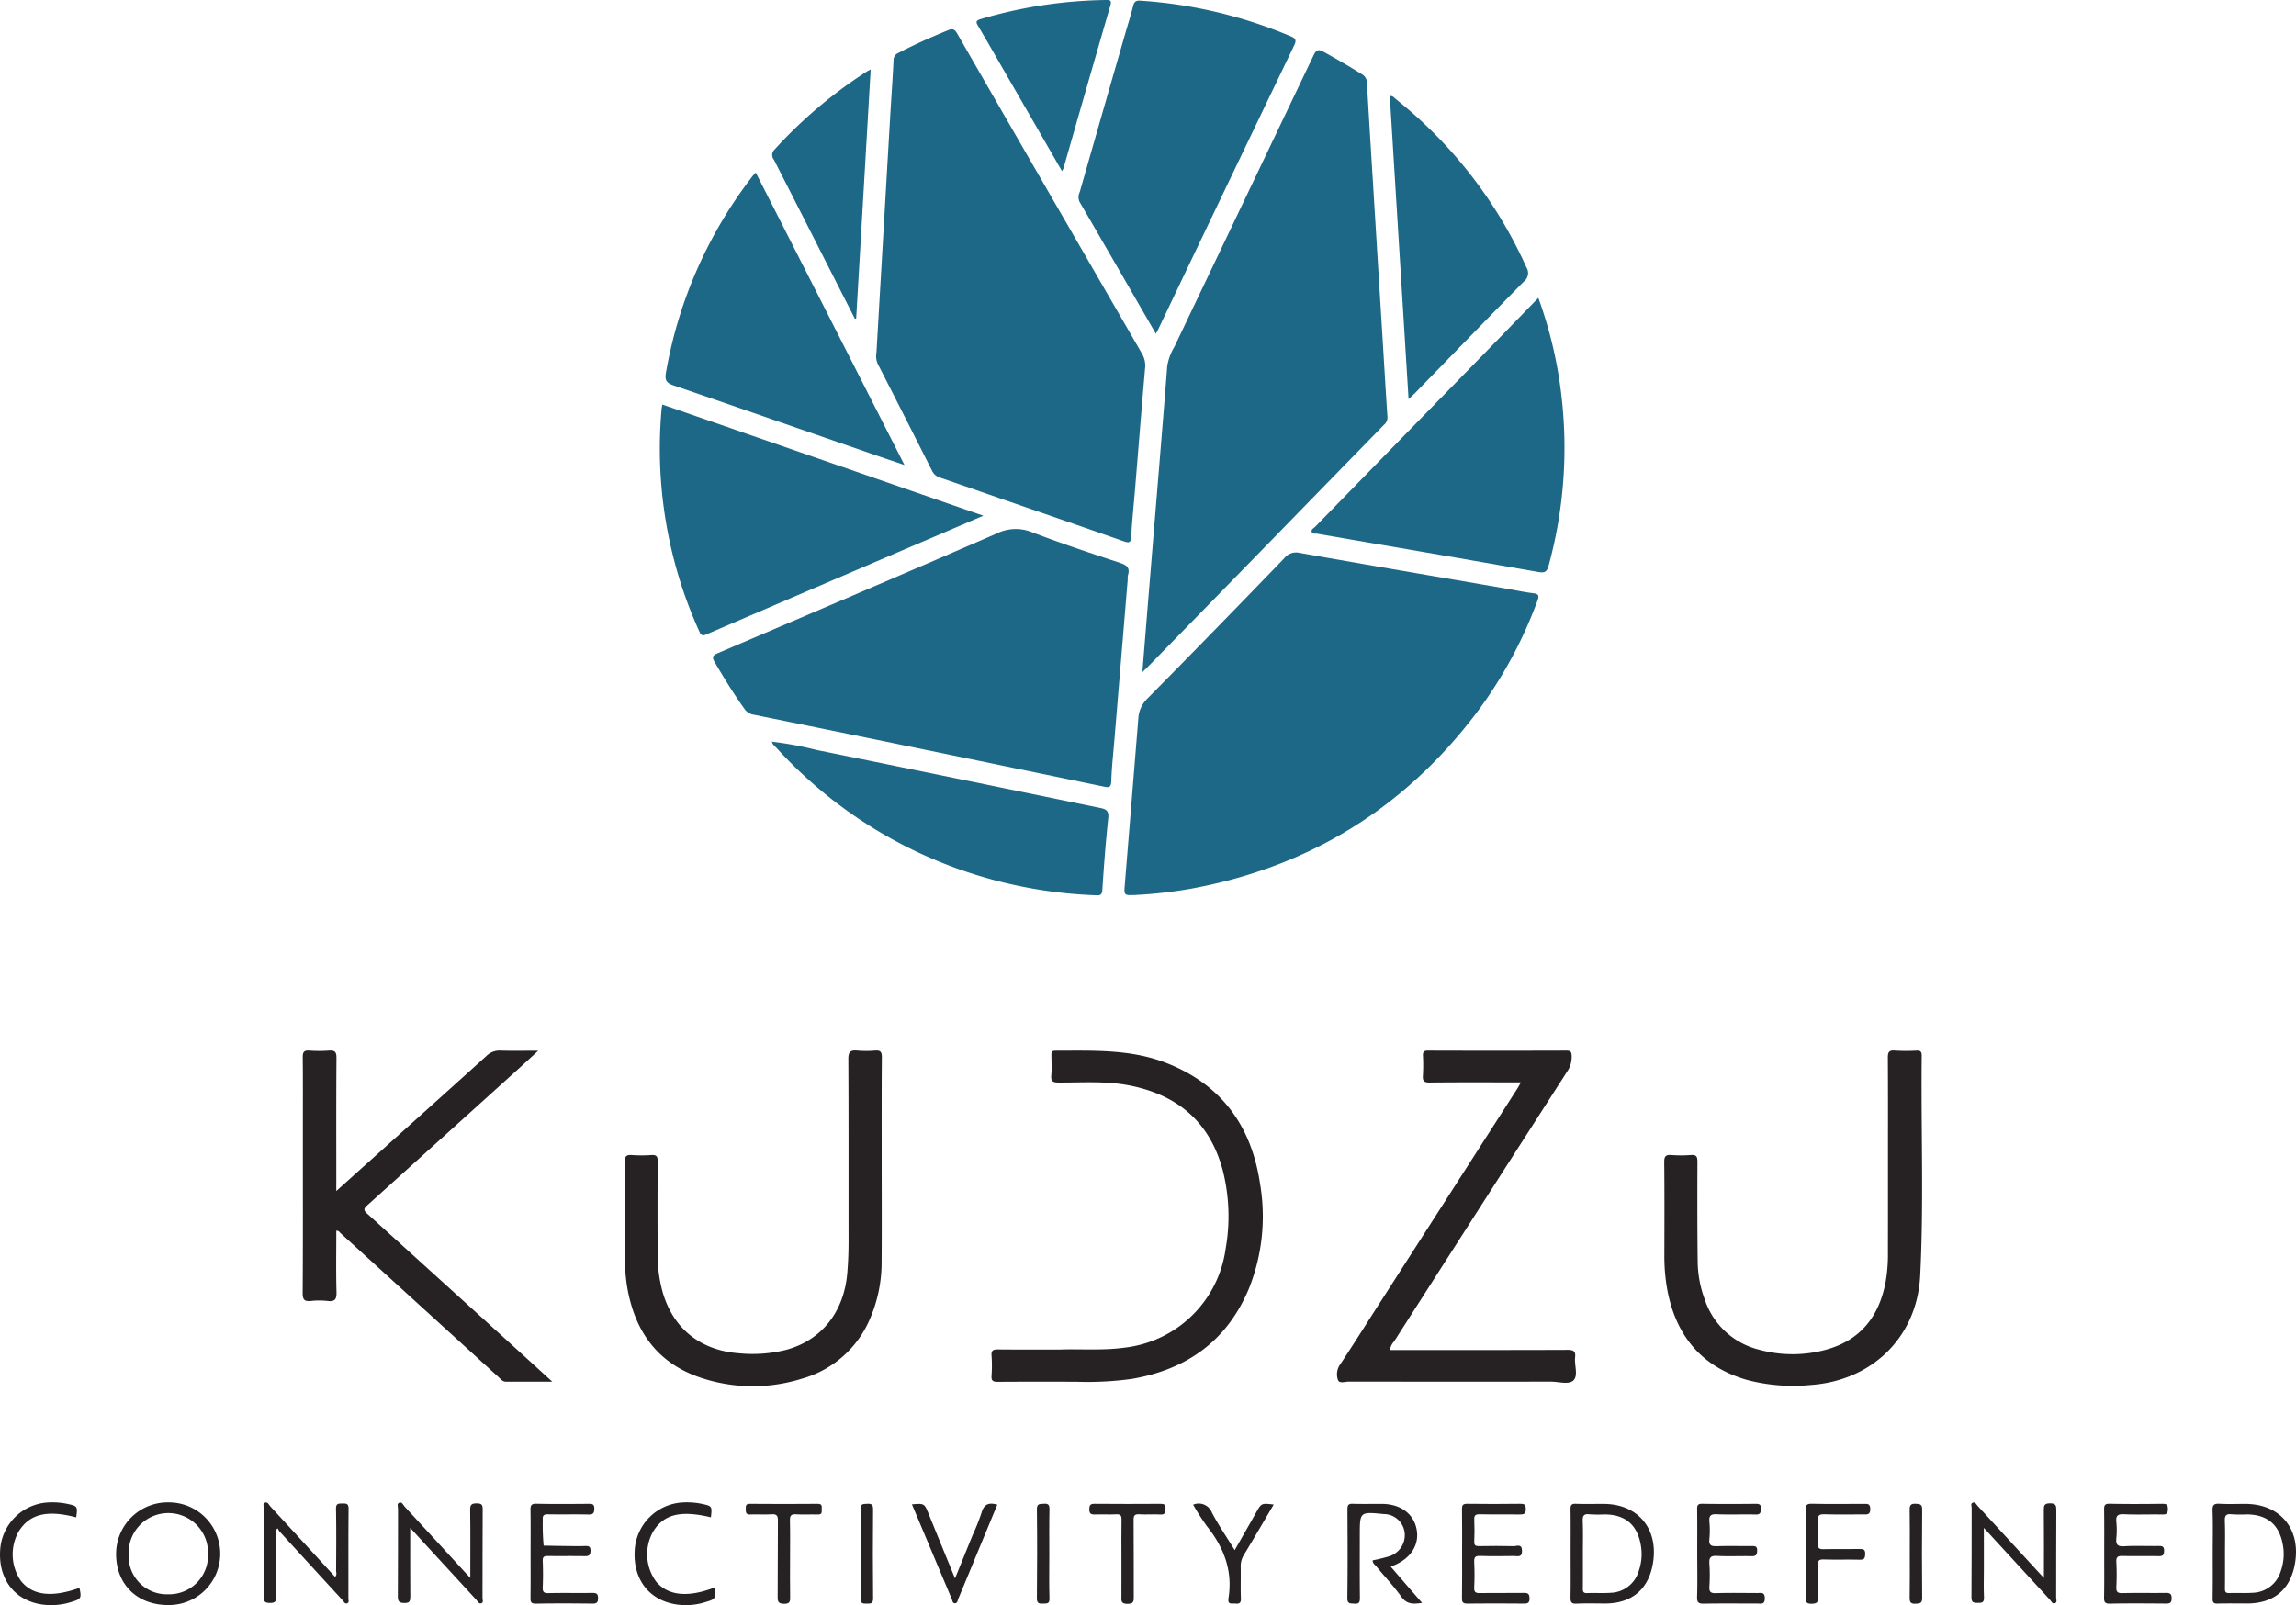 <svg xmlns="http://www.w3.org/2000/svg" viewBox="0 0 365.36 255.484"><defs><style>.cls-1{fill:#1d6787;}.cls-2{fill:#262223;}</style></defs><g id="Layer_2" data-name="Layer 2"><g id="Layer_1-2" data-name="Layer 1"><path class="cls-1" d="M139.467,56.153c.716-12.326,1.441-24.833,2.172-37.34.18-3.067.4-6.131.552-9.2a1.216,1.216,0,0,1,.754-1.181c2.581-1.351,5.238-2.526,7.933-3.631.8-.326,1.091-.069,1.469.588Q161.2,20.8,170.1,36.173q5.8,10.052,11.616,20.1a3.761,3.761,0,0,1,.5,2.371c-.56,6.359-1.061,12.724-1.585,19.087-.209,2.546-.49,5.088-.614,7.637-.054,1.133-.453,1.047-1.284.756-6.5-2.281-13.022-4.526-19.536-6.782-3.2-1.109-6.4-2.226-9.6-3.315A2.08,2.08,0,0,1,148.3,74.9q-4.221-8.385-8.5-16.74A2.982,2.982,0,0,1,139.467,56.153Z"/><path class="cls-1" d="M180.591,142.456c-1.738.058-1.739.058-1.6-1.671q1.078-13.19,2.147-26.38a4.791,4.791,0,0,1,1.456-3.226q10.944-11.088,21.755-22.309A2.4,2.4,0,0,1,206.814,88c10.92,1.941,21.857,3.793,32.789,5.672,1.455.25,2.9.568,4.364.748.888.11.984.388.684,1.19a70.115,70.115,0,0,1-9.67,17.821q-17.322,22.894-45.587,28.043A71.977,71.977,0,0,1,180.591,142.456Z"/><path class="cls-1" d="M181.787,106.961c.382-4.716.743-9.211,1.111-13.7q.782-9.549,1.569-19.1c.432-5.292.87-10.584,1.273-15.878a8.8,8.8,0,0,1,1.155-3.119q11.074-23.207,22.159-46.41c.432-.907.831-.922,1.6-.493,2.059,1.144,4.1,2.32,6.092,3.573a1.532,1.532,0,0,1,.771,1.359q.477,8.13.984,16.26.8,13.028,1.606,26.057c.224,3.624.43,7.25.681,10.873a1.491,1.491,0,0,1-.562,1.236q-9,9.222-17.985,18.454Q192.37,96.2,182.484,106.309C182.322,106.475,182.145,106.627,181.787,106.961Z"/><path class="cls-1" d="M179.459,92.169q-1.06,12.764-2.121,25.528c-.184,2.227-.43,4.452-.507,6.683-.034.987-.425.979-1.15.829q-15.989-3.311-31.98-6.6-11.892-2.448-23.791-4.858a2.146,2.146,0,0,1-1.445-.921c-1.716-2.406-3.265-4.915-4.75-7.47-.477-.821-.265-1.069.514-1.4,14.8-6.317,29.607-12.622,44.363-19.041a6.833,6.833,0,0,1,5.63-.207c4.614,1.759,9.3,3.327,14,4.876,1.111.366,1.629.811,1.263,1.986a2.593,2.593,0,0,0-.044.595Z"/><path class="cls-1" d="M183.935,53.126c-4.1-7.1-8.1-14.047-12.13-20.97a1.79,1.79,0,0,1,.01-1.588Q175.43,17.927,179.071,5.3c.418-1.455.886-2.9,1.247-4.365.169-.686.457-.879,1.154-.83a73.947,73.947,0,0,1,23.865,5.647c.851.361,1.015.617.583,1.516Q195.095,29.777,184.348,52.33C184.248,52.538,184.136,52.74,183.935,53.126Z"/><path class="cls-1" d="M156.474,82.083c-6.423,2.749-12.536,5.362-18.647,7.981q-12.635,5.415-25.263,10.84c-.531.228-.9.445-1.258-.346a70.524,70.524,0,0,1-6.025-35.47c.017-.195.066-.388.12-.7Z"/><path class="cls-1" d="M244.793,47.413a68.535,68.535,0,0,1,3.671,15.523A71.036,71.036,0,0,1,246.44,89.99c-.289,1.068-.649,1.227-1.694,1.043-11.708-2.062-23.426-4.062-35.142-6.082-.3-.052-.739.068-.863-.269-.15-.406.3-.6.538-.837q13.134-13.471,26.28-26.929C238.6,53.8,241.621,50.678,244.793,47.413Z"/><path class="cls-1" d="M120.263,27.466c7.889,15.519,15.708,30.9,23.664,46.547-1.774-.6-3.3-1.111-4.821-1.638C128.484,68.7,117.871,65,107.234,61.361c-1.15-.393-1.485-.783-1.259-2.065A70.966,70.966,0,0,1,119.8,27.974C119.9,27.85,120.01,27.742,120.263,27.466Z"/><path class="cls-1" d="M122.814,118.049a53.59,53.59,0,0,1,7.032,1.3q22.629,4.594,45.245,9.253c.943.192,1.383.461,1.264,1.592-.4,3.809-.7,7.63-.938,11.453-.059.956-.543.87-1.153.844a73.067,73.067,0,0,1-17.79-2.892,71.719,71.719,0,0,1-32.89-20.537c-.287-.312-.682-.558-.749-1.035Z"/><path class="cls-2" d="M53.511,189.569c8.1-7.283,16.01-14.37,23.886-21.491a2.932,2.932,0,0,1,2.227-.862c1.908.06,3.818.018,6.026.018-1.109,1.018-2.023,1.869-2.949,2.706Q70.577,180.9,58.438,191.851c-.569.512-.611.776-.011,1.319q14.118,12.779,28.2,25.6l1.258,1.146H80.5c-.548,0-.834-.424-1.18-.74q-12.57-11.452-25.137-22.909c-.163-.149-.265-.4-.668-.38,0,3.258-.059,6.517.031,9.773.032,1.16-.26,1.55-1.422,1.407a12.134,12.134,0,0,0-2.633,0c-1.006.1-1.335-.157-1.328-1.264.057-8.39.031-16.781.031-25.171,0-4.116.022-8.231-.018-12.346-.008-.822.189-1.132,1.05-1.069a21.294,21.294,0,0,0,3.114,0c.91-.066,1.207.175,1.2,1.154-.049,6.592-.025,13.185-.025,19.778Z"/><path class="cls-2" d="M300.431,185.133c0-5.593.018-11.187-.019-16.781-.006-.87.18-1.212,1.115-1.139a29.839,29.839,0,0,0,3.475.008c.647-.025.811.219.8.831-.128,11.663.348,23.335-.242,34.988-.494,9.767-7.635,16.717-17.426,17.4a28.821,28.821,0,0,1-10.207-.822c-7.26-2.124-11.29-7.123-12.631-14.439a29.849,29.849,0,0,1-.448-5.482c.011-4.915.03-9.829-.02-14.743-.01-.924.258-1.178,1.139-1.116a21.031,21.031,0,0,0,3.115,0c.884-.069,1.032.282,1.029,1.082-.021,5.313-.024,10.627.04,15.94a17.888,17.888,0,0,0,1.125,5.969,12.162,12.162,0,0,0,8.692,8.005,20.119,20.119,0,0,0,10.652-.023c5.525-1.528,8.457-5.389,9.458-10.887a25.348,25.348,0,0,0,.346-4.528Q300.439,192.266,300.431,185.133Z"/><path class="cls-2" d="M242.015,172.275c-5,0-9.751-.029-14.5.025-.93.011-1.154-.261-1.088-1.13a28.163,28.163,0,0,0,.007-3.116c-.022-.593.115-.837.781-.834q11.032.035,22.064,0c.645,0,.8.221.817.827a4.077,4.077,0,0,1-.692,2.465q-13.812,21.492-27.574,43.016a2.382,2.382,0,0,0-.638,1.349h1.3c8.993,0,17.987.015,26.98-.022.938,0,1.281.229,1.175,1.183-.139,1.255.527,2.9-.27,3.679-.732.713-2.357.193-3.588.194q-16.068.018-32.136-.007c-.6,0-1.5.358-1.744-.261a2.706,2.706,0,0,1,.369-2.5c1.9-2.858,3.721-5.763,5.573-8.65q11.277-17.574,22.552-35.149C241.585,173.06,241.743,172.752,242.015,172.275Z"/><path class="cls-2" d="M140.3,184.827c0,5.354.031,10.708-.011,16.061a22.547,22.547,0,0,1-1.781,8.855,16.626,16.626,0,0,1-10.894,9.693,26.1,26.1,0,0,1-16.026-.125c-6.977-2.3-10.588-7.427-11.789-14.475a30.152,30.152,0,0,1-.364-5.129c.006-4.914.026-9.828-.02-14.742-.008-.906.238-1.194,1.138-1.125a22.166,22.166,0,0,0,3.114,0c.8-.052,1,.232.992,1.009-.035,4.874-.029,9.749-.012,14.623a22.67,22.67,0,0,0,.759,6.04c1.637,5.874,5.958,9.392,12.105,9.875a22.083,22.083,0,0,0,7.6-.542c5.651-1.537,9.214-6.057,9.719-12.272q.2-2.448.2-4.9c-.011-9.709.017-19.418-.035-29.126-.006-1.146.346-1.427,1.4-1.333a17.346,17.346,0,0,0,2.874,0c.857-.067,1.064.239,1.059,1.069C140.281,173.8,140.3,179.313,140.3,184.827Z"/><path class="cls-1" d="M224.145,63.53c-1.007-16.262-2-32.246-2.986-48.24.479-.074.69.267.949.476A71.989,71.989,0,0,1,242.893,42.55,1.686,1.686,0,0,1,242.5,44.8c-5.8,5.883-11.545,11.822-17.31,17.742C224.919,62.821,224.623,63.08,224.145,63.53Z"/><path class="cls-2" d="M168.747,214.8c3.075-.125,6.749.2,10.413-.327a18.328,18.328,0,0,0,15.863-15.644,29.733,29.733,0,0,0-.45-12.576c-2.088-7.772-7.31-12.083-15.081-13.533-3.642-.679-7.326-.405-10.995-.418-.882,0-1.3-.141-1.206-1.148.1-1.07.027-2.156.02-3.235,0-.4.058-.686.575-.686,5.984,0,12.007-.279,17.733,1.962,8.78,3.437,13.539,10.064,14.893,19.223a30.912,30.912,0,0,1-1.778,16.693c-3.463,8.294-9.877,12.87-18.62,14.362a51.515,51.515,0,0,1-8.84.454c-4.156-.011-8.312-.018-12.468.012-.732.006-1.084-.115-1.023-.956a22.653,22.653,0,0,0,0-3.233c-.06-.839.281-.974,1.021-.966C161.92,214.815,165.037,214.8,168.747,214.8Z"/><path class="cls-1" d="M136.035,50.735q-3.624-7.129-7.248-14.259-2.818-5.541-5.647-11.076a1.169,1.169,0,0,1,.1-1.581,73.457,73.457,0,0,1,14.771-12.484c.123-.078.259-.136.54-.282-.776,13.326-1.543,26.487-2.31,39.648Z"/><path class="cls-1" d="M168.99,27.233c-3.081-5.341-6.085-10.55-9.089-15.759-1.414-2.45-2.811-4.91-4.257-7.341-.375-.631-.373-.865.411-1.1A73.573,73.573,0,0,1,175.966,0c.617-.009.971.019.734.836q-3.759,12.963-7.465,25.941A3.249,3.249,0,0,1,168.99,27.233Z"/><path class="cls-2" d="M26.76,255.466c-4.936,0-8.28-3.28-8.286-8.126a8.21,8.21,0,0,1,8.35-8.215,8.171,8.171,0,1,1-.064,16.341Zm.008-1.712a6.18,6.18,0,0,0,6.337-6.369,6.319,6.319,0,1,0-12.629,0A6.065,6.065,0,0,0,26.768,253.754Z"/><path class="cls-2" d="M249.931,247.173c0-2.316.022-4.633-.014-6.949-.011-.652.135-.9.841-.876,1.476.055,2.955.014,4.433.017,5.371.011,8.657,3.849,7.879,9.2-.625,4.306-3.316,6.651-7.645,6.659-1.518,0-3.038-.052-4.553.022-.829.041-.971-.264-.957-1.006C249.959,251.885,249.931,249.529,249.931,247.173Zm1.952,0c0,1.873.014,3.746-.009,5.619-.006.519.061.8.694.776,1.233-.054,2.474.04,3.7-.048a4.8,4.8,0,0,0,4.472-3.381,8.164,8.164,0,0,0,.335-4.357c-.6-3.166-2.514-4.726-5.751-4.739a20.677,20.677,0,0,1-2.389-.02c-.957-.116-1.107.288-1.075,1.13C251.928,243.821,251.883,245.5,251.883,247.17Z"/><path class="cls-2" d="M352.108,247.254c0-2.277.056-4.555-.027-6.828-.034-.945.277-1.126,1.133-1.081,1.354.073,2.715.018,4.073.02,5.5.007,8.811,3.908,7.932,9.357-.685,4.241-3.34,6.5-7.656,6.5-1.558,0-3.116-.03-4.673.014-.631.018-.805-.173-.8-.8C352.129,252.046,352.108,249.65,352.108,247.254Zm1.952-.084c0,1.873.014,3.746-.009,5.619-.006.518.06.8.693.776,1.233-.054,2.475.04,3.7-.048a4.8,4.8,0,0,0,4.472-3.381,8.17,8.17,0,0,0,.335-4.356c-.6-3.166-2.514-4.727-5.75-4.74a20.675,20.675,0,0,1-2.389-.02c-.958-.115-1.108.287-1.076,1.129C354.105,243.82,354.06,245.5,354.06,247.17Z"/><path class="cls-2" d="M43.932,243.467c0,3.556-.027,7.112.02,10.667.01.8-.227,1-1,1s-1-.218-.992-1.009c.039-4.675.014-9.351.031-14.026,0-.315-.245-.793.215-.938.418-.132.584.351.811.6q5.152,5.591,10.3,11.218c.339-.306.166-.685.168-1.008.016-3.277.046-6.555-.015-9.83-.016-.884.414-.824,1.011-.838.635-.016,1,.015.988.858-.047,4.755-.02,9.511-.029,14.266,0,.255.151.607-.161.746-.4.178-.546-.232-.745-.449q-5.064-5.513-10.112-11.039a1.583,1.583,0,0,1-.2-.425Z"/><path class="cls-2" d="M65.278,243.186c0,3.8-.013,7.346.012,10.891,0,.694-.049,1.08-.933,1.067-.845-.012-1.058-.247-1.05-1.078.04-4.635.015-9.271.028-13.906,0-.33-.21-.809.168-.971.48-.206.655.354.9.62q4.755,5.143,9.479,10.318c.261.285.525.566.957,1.03,0-3.769.032-7.305-.022-10.84-.014-.873.266-1.04,1.071-1.032.74.007.927.2.921.937-.035,4.715-.014,9.431-.028,14.146,0,.279.213.7-.214.825-.383.117-.532-.3-.733-.513C72.373,250.923,68.921,247.156,65.278,243.186Z"/><path class="cls-2" d="M325.245,251.149c0-3.747.019-7.252-.016-10.756-.007-.753.057-1.121.988-1.119s1,.349,1,1.112c-.031,4.636-.012,9.271-.024,13.907,0,.293.19.7-.149.869-.445.217-.61-.279-.828-.515-3.458-3.748-6.9-7.509-10.527-11.461v6.619c0,1.479-.053,2.96.02,4.435.042.826-.327.9-.986.885-.624-.011-1.016-.012-1.008-.863.045-4.755.018-9.511.032-14.266,0-.28-.211-.692.2-.834.388-.134.535.283.735.5q4.949,5.373,9.88,10.763C324.721,250.6,324.888,250.773,325.245,251.149Z"/><path class="cls-2" d="M221.311,249.367c.852.988,1.654,1.92,2.459,2.85s1.615,1.861,2.524,2.908c-1.35.194-2.4.277-3.3-.975-1.2-1.685-2.642-3.2-3.959-4.808-.241-.293-.632-.52-.6-.988a25.316,25.316,0,0,0,2.66-.656,3.531,3.531,0,0,0,2.43-3.713,3.352,3.352,0,0,0-3.342-3c-3.8-.378-3.8-.378-3.8,3.38,0,3.317-.023,6.634.018,9.95.009.73-.155,1-.915.928-.613-.055-1.095.081-1.083-.888.062-4.715.041-9.43.013-14.145,0-.672.17-.885.855-.863,1.557.05,3.117.007,4.676.018,2.917.02,5,1.564,5.475,4.033.462,2.427-.861,4.576-3.514,5.711Z"/><path class="cls-2" d="M270.079,247.212c0-2.318.017-4.636-.012-6.954-.008-.611.048-.925.806-.912,2.837.047,5.676.034,8.514.007.6-.006.848.115.82.777-.026.6-.056.947-.821.927-2.077-.052-4.159.045-6.234-.045-1-.042-1.207.307-1.137,1.2a14.73,14.73,0,0,1,0,2.754c-.112,1.006.314,1.164,1.192,1.134,1.837-.061,3.677-.008,5.516-.025.529,0,.908-.007.895.726-.012.671-.192.907-.886.891-1.838-.043-3.681.057-5.515-.043-1.054-.057-1.269.31-1.2,1.265a27.469,27.469,0,0,1,0,3.595c-.048.816.15,1.095,1.025,1.067,2.2-.07,4.4-.027,6.6-.02.561,0,1.171-.217,1.192.807.023,1.1-.646.861-1.243.863-2.8.005-5.6-.032-8.4.022-.849.016-1.168-.131-1.134-1.08C270.134,251.85,270.079,249.53,270.079,247.212Z"/><path class="cls-2" d="M232.662,247.291c0-2.358.023-4.717-.015-7.074-.011-.666.159-.878.85-.869,2.8.04,5.6.033,8.394,0,.623-.006.9.086.909.818.017.816-.323.893-.991.882-2.118-.035-4.238.016-6.356-.029-.688-.014-.884.2-.854.867.053,1.157.047,2.319,0,3.476-.023.593.182.736.745.726,1.838-.033,3.678-.041,5.516.006.509.013,1.323-.447,1.337.742.014,1.127-.72.821-1.289.828-1.8.02-3.6.046-5.4-.011-.754-.024-.949.206-.917.936.059,1.356.069,2.719,0,4.075-.042.783.246.912.947.9,2.318-.042,4.637.007,6.955-.03.672-.011.892.173.9.865.009.727-.277.843-.915.837-3-.029-6-.036-8.994,0-.7.009-.851-.225-.841-.878C232.684,252.008,232.662,249.649,232.662,247.291Z"/><path class="cls-2" d="M84.433,247.2c0-2.278.024-4.557-.014-6.835-.012-.714.082-1.045.94-1.025,2.757.064,5.516.035,8.274.015.581,0,.949-.006.939.785-.01.76-.241.932-.962.915-2.118-.047-4.237.007-6.355-.031-.648-.012-.94.116-.882.836a36.65,36.65,0,0,0,.137,4.151c1.312.022,2.624.05,3.936.066.879.01,1.759.022,2.638-.006.544-.017.892.021.884.739-.008.686-.22.891-.9.878-1.958-.039-3.917,0-5.876-.024-.584-.008-.853.1-.825.778.056,1.4.06,2.8,0,4.195-.032.732.16.95.915.933,2.318-.054,4.637,0,6.955-.032.63-.008.937.1.93.834-.007.679-.2.876-.884.868-3-.035-6-.05-8.994.008-.824.015-.878-.318-.869-.974C84.452,251.917,84.433,249.559,84.433,247.2Z"/><path class="cls-2" d="M334.839,247.269c0-2.318.019-4.637-.013-6.954-.009-.658.048-.99.87-.973,2.8.059,5.6.042,8.394.008.655-.007.889.141.882.843s-.219.874-.888.861c-2.038-.04-4.081.055-6.115-.043-1.054-.051-1.291.307-1.195,1.262a12.966,12.966,0,0,1,0,2.515c-.1.99.126,1.4,1.252,1.323,1.832-.117,3.677-.009,5.515-.044.612-.012.842.145.829.795-.012.619-.191.837-.826.826-1.918-.035-3.838.016-5.756-.028-.73-.016-1.07.109-1.018.955a37.808,37.808,0,0,1,0,3.955c-.034.756.15,1.024.965,1,2.277-.06,4.557,0,6.835-.034.671-.01,1.013.077,1,.887-.009.756-.334.816-.941.811-2.958-.023-5.917-.048-8.873.013-.86.018-.951-.312-.939-1.026C334.862,251.906,334.839,249.587,334.839,247.269Z"/><path class="cls-2" d="M113.694,252.685c.176,1.832.174,1.826-1.45,2.319a10.364,10.364,0,0,1-4.616.367c-4.311-.656-6.874-3.958-6.635-8.506a8.083,8.083,0,0,1,7.687-7.732,11.6,11.6,0,0,1,2.977.22c1.653.356,1.671.363,1.468,2.149-4.8-1.154-7.471-.5-9.177,2.244a7.341,7.341,0,0,0,.471,8C106.3,253.98,109.438,254.315,113.694,252.685Z"/><path class="cls-2" d="M12.126,241.51c-4.586-1.211-7.353-.554-9.1,2.159a7.422,7.422,0,0,0,.275,7.912c1.835,2.359,4.91,2.738,9.343,1.153.351,1.648.279,1.768-1.284,2.249a10.59,10.59,0,0,1-4.615.405c-4.359-.609-6.981-3.957-6.727-8.547a8.082,8.082,0,0,1,7.71-7.709,11.643,11.643,0,0,1,2.977.226C12.339,239.712,12.379,239.752,12.126,241.51Z"/><path class="cls-2" d="M287.348,247.3c0-2.316.027-4.633-.016-6.948-.014-.737.122-1.028.954-1.01,2.755.058,5.512.026,8.268.019.572,0,1.05-.1,1.061.809.011.972-.519.874-1.134.872-2.076-.009-4.155.038-6.23-.024-.811-.025-1,.239-.967,1,.06,1.235.058,2.477,0,3.712-.033.7.213.858.871.844,1.917-.042,3.835.008,5.751-.028.632-.012.927.092.9.825-.021.656-.17.9-.872.879-1.916-.048-3.835.026-5.75-.037-.773-.025-.928.228-.906.942.053,1.675-.029,3.355.037,5.03.032.815-.158,1.061-1.023,1.081-.969.022-.972-.419-.961-1.136C287.369,251.854,287.348,249.577,287.348,247.3Z"/><path class="cls-2" d="M145.115,239.438c1.984-.165,1.975-.161,2.672,1.553,1.362,3.352,2.736,6.7,4.182,10.24.968-2.383,1.869-4.6,2.771-6.821a35.5,35.5,0,0,0,1.457-3.654c.381-1.355,1.154-1.659,2.5-1.269q-1.36,3.29-2.723,6.579c-1.155,2.793-2.3,5.589-3.472,8.377-.115.275-.133.711-.511.742-.416.035-.43-.422-.542-.686C149.347,249.521,147.257,244.536,145.115,239.438Z"/><path class="cls-2" d="M196.48,246.727c1.207-2.119,2.314-4.052,3.409-5.992.842-1.491.836-1.5,2.795-1.268-1.594,2.7-3.148,5.383-4.752,8.031a3.383,3.383,0,0,0-.5,1.909c.03,1.677-.033,3.355.029,5.029.028.766-.308.857-.915.795-.507-.052-1.212.217-1.057-.752.006-.039,0-.08,0-.119.7-4.377-.747-8.088-3.445-11.46a36.744,36.744,0,0,1-2.181-3.406,2.243,2.243,0,0,1,2.986,1.259C193.9,242.751,195.187,244.628,196.48,246.727Z"/><path class="cls-2" d="M178.455,248.135c0-2.078-.024-4.157.014-6.234.012-.653-.136-.915-.843-.877-1.116.059-2.238-.014-3.356.027-.631.023-.933-.1-.927-.833.006-.668.166-.876.859-.869,3.477.035,6.955.026,10.432.005.574,0,.874.078.831.764-.037.578-.023.985-.808.938-1.115-.066-2.241.037-3.355-.035-.767-.049-.918.214-.912.935.036,4.036.008,8.072.026,12.108,0,.73.061,1.219-1.012,1.215-1.132,0-.952-.608-.951-1.27C178.458,252.051,178.455,250.093,178.455,248.135Z"/><path class="cls-2" d="M125.721,248.137c0,2-.023,4,.013,5.994.013.72,0,1.156-.964,1.135-.871-.019-1.029-.276-1.021-1.084.043-4.036,0-8.072.04-12.108.01-.826-.173-1.118-1.036-1.054-1.114.081-2.239-.022-3.356.034-.749.037-.716-.389-.723-.9-.008-.488,0-.808.669-.8q5.4.047,10.791,0c.711-.006.636.39.625.834s.111.893-.615.866c-1.157-.042-2.321.047-3.475-.03-.824-.055-.982.253-.965,1C125.753,244.06,125.721,246.1,125.721,248.137Z"/><path class="cls-2" d="M166.976,247.346c0,2.357-.049,4.716.024,7.071.029.905-.448.793-1.02.821-.648.031-.987-.031-.979-.862.046-4.714.056-9.429,0-14.143-.013-.97.471-.832,1.083-.887.761-.068.93.2.915.928C166.945,242.63,166.976,244.988,166.976,247.346Z"/><path class="cls-2" d="M303.9,247.3c0-2.317.029-4.635-.017-6.951-.015-.752.146-1.045.964-1.007.7.033,1.038.082,1.028.947q-.073,7.011,0,14.023c.01.865-.328.913-1.028.946-.819.038-.979-.254-.964-1.006C303.927,251.93,303.9,249.612,303.9,247.3Z"/><path class="cls-2" d="M136.961,247.2c0-2.317.055-4.636-.027-6.951-.034-.94.427-.865,1.067-.9.729-.044.938.158.931.914-.038,4.714-.046,9.429.005,14.143.009.876-.405.829-1.005.837-.62.008-1.019.012-.995-.847C137.005,252,136.961,249.6,136.961,247.2Z"/><path class="cls-1" d="M122.835,118.031l-.091-.05.07.068Z"/></g></g></svg>